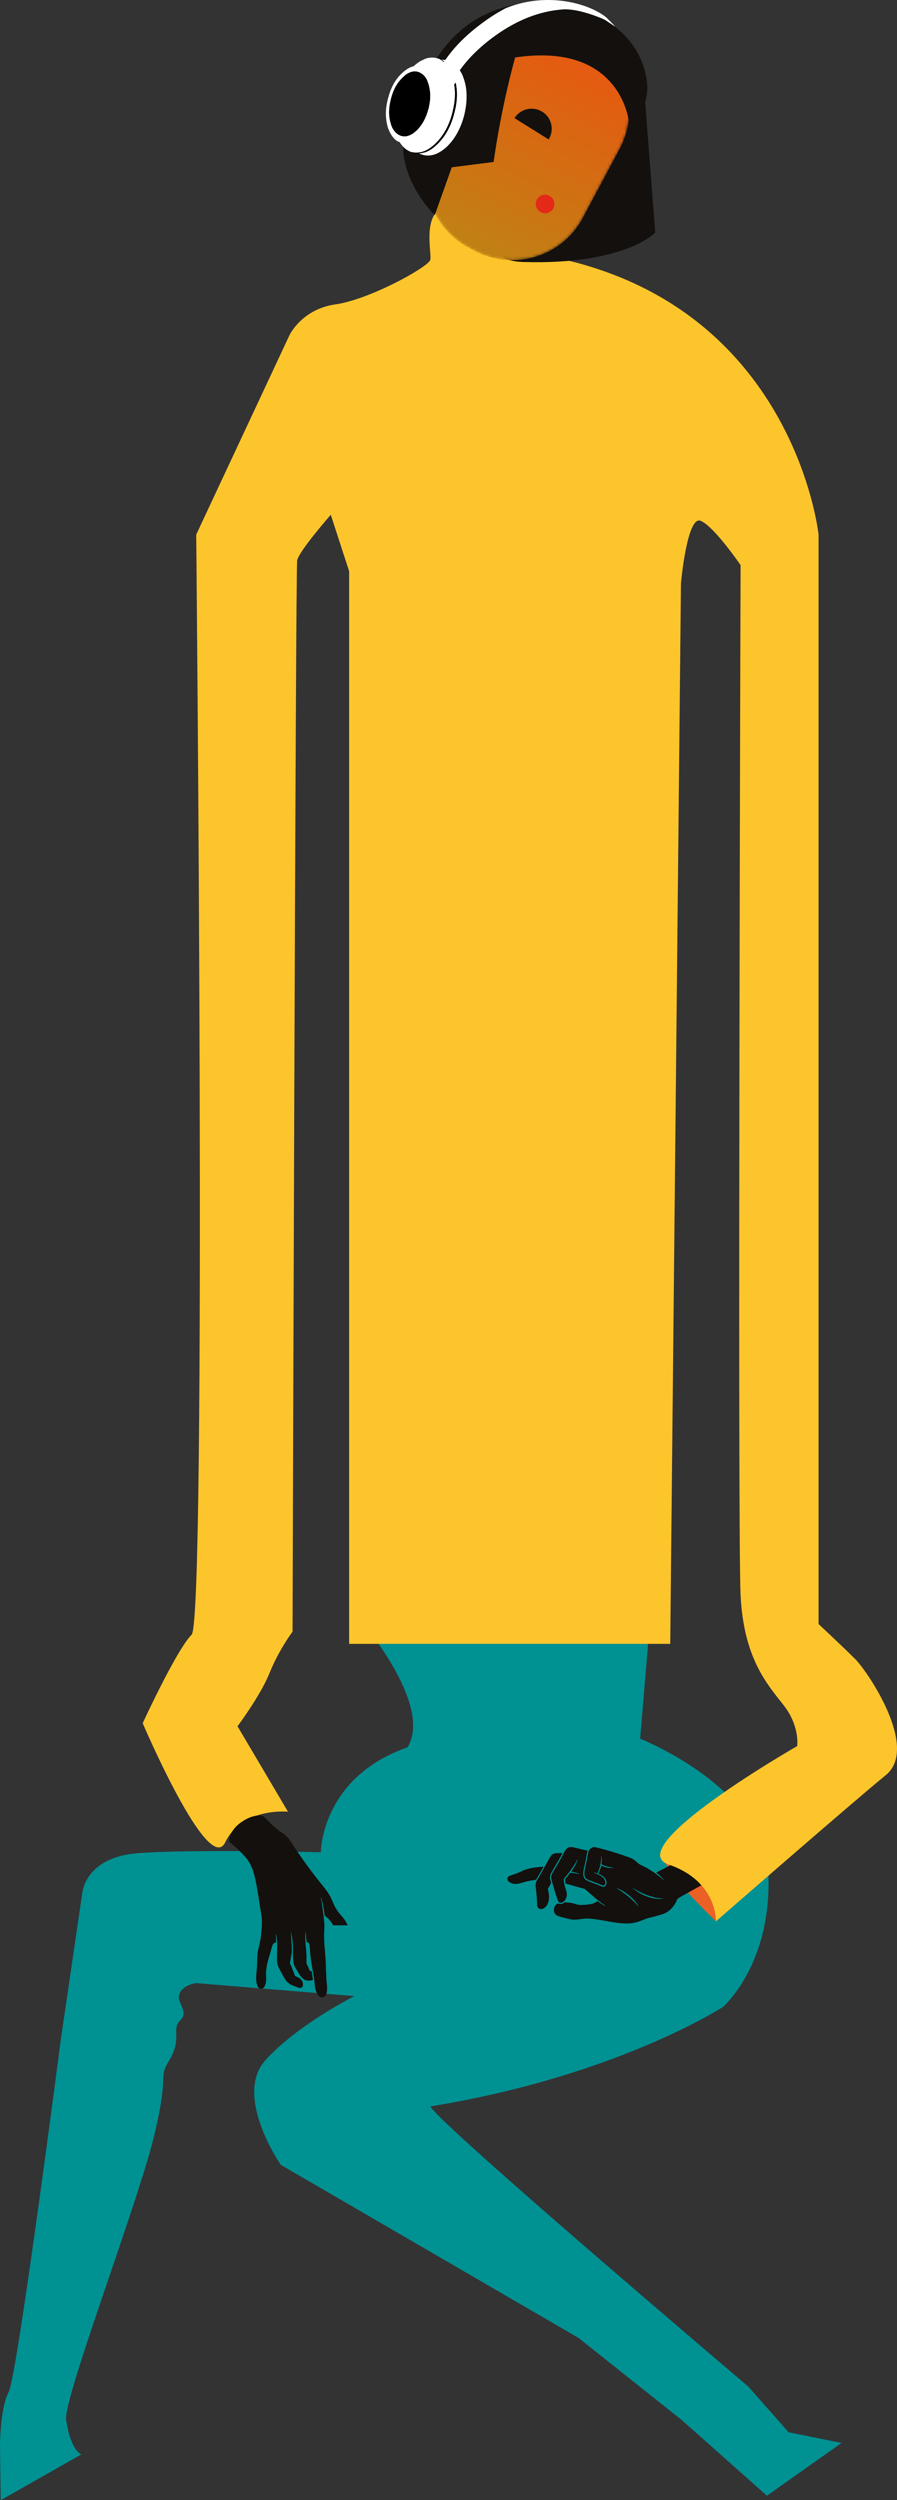 <?xml version="1.0" encoding="UTF-8"?>
<svg width="328px" height="914px" viewBox="0 0 328 914" version="1.1" xmlns="http://www.w3.org/2000/svg" xmlns:xlink="http://www.w3.org/1999/xlink">
    <rect x="0" y="0" width="328" height="914" fill="#333333" stroke="none"/>
    <title>Perso-Ligne</title>
    <defs>
        <path d="M16.954,15.497 L3.432,40.869 C-4.157,55.11 1.261,72.788 15.533,80.358 L15.533,80.358 L17.694,81.504 C31.966,89.075 49.688,83.67 57.276,69.43 L57.276,69.43 L70.799,44.057 C78.387,29.817 72.969,12.137 58.695,4.568 L58.695,4.568 L56.537,3.423 C52.158,1.1 47.458,0 42.822,0 L42.822,0 C32.346,0 22.213,5.626 16.954,15.497" id="path-1"></path>
        <linearGradient x1="28.901%" y1="95.295%" x2="71.099%" y2="4.704%" id="linearGradient-3">
            <stop stop-color="#BF8214" offset="0%"></stop>
            <stop stop-color="#E85711" offset="100%"></stop>
        </linearGradient>
    </defs>
    <g id="HOME" stroke="none" stroke-width="1" fill="none" fill-rule="evenodd">
        <g id="Perso-Ligne">
            <g id="Group-21" transform="translate(0, 37.326)">
                <path d="M130.4,553.215 L238.202,549.261 L234.079,598.291 C234.079,598.291 280.221,616.48 281.014,648.904 C281.806,681.327 264.367,696.353 264.367,696.353 C264.367,696.353 225.524,721.659 157.352,732.731 C161.315,739.848 273.598,835.117 273.598,835.117 L288.355,851.85 L307.712,855.755 L280.441,875.052 L249.306,847.399 L211.522,817.348 L102.655,754.084 C102.655,754.084 85.216,728.837 97.107,715.758 C108.997,702.68 129.607,692.399 129.607,692.399 L71.739,687.654 C71.739,687.654 65.001,688.445 65.398,693.585 C67.742,699.121 67.742,699.121 65.381,701.888 C63.02,704.657 66.455,708.276 61.963,715.758 C57.471,723.241 62.227,719.287 56.282,743.802 C50.337,768.317 23.047,839.858 24.174,847.286 C25.943,858.948 29.757,859.939 29.757,859.939 L0.263,876.674 L0,856.889 C0,856.889 0,843.049 3.171,837.118 C6.341,831.187 22.195,708.611 22.195,708.611 L30.122,654.439 C30.122,654.439 31.311,641.786 49.94,640.205 C68.568,638.624 117.32,639.809 117.32,639.809 C117.32,639.809 117.32,612.526 149.028,601.455 C158.758,585.36 130.4,553.215 130.4,553.215" id="Fill-1" fill="#009193"></path>
                <path d="M243.974,640.736 C243.974,640.736 236.262,640.224 261.797,665.063 C275.589,646.951 243.974,640.736 243.974,640.736" id="Fill-3" fill="#EB6025"></path>
                <path d="M236.677,655.522 C237.648,655.882 238.643,656.175 239.656,656.386 C240.669,656.598 241.706,656.705 242.759,656.689 C241.726,656.909 240.646,656.892 239.594,656.755 C238.539,656.617 237.507,656.333 236.512,655.963 C234.529,655.21 232.674,654.118 231.1,652.723 C232.887,653.832 234.73,654.807 236.677,655.522 M232.072,657.593 C232.643,658.283 233.22,658.998 233.532,659.848 C233.296,659.468 233.014,659.128 232.713,658.803 C232.428,658.467 232.116,658.153 231.801,657.844 C231.17,657.227 230.516,656.634 229.841,656.068 C228.493,654.928 227.047,653.92 225.521,652.995 C225.501,652.984 225.494,652.956 225.507,652.936 C225.517,652.918 225.54,652.91 225.558,652.918 C227.236,653.563 228.776,654.545 230.151,655.701 C230.838,656.281 231.488,656.908 232.072,657.593 M233.295,643.817 C232.723,643.355 232.22,642.808 231.603,642.406 C231.055,642.05 230.436,641.821 229.819,641.6 C226.002,640.229 222.115,639.051 218.178,638.07 C217.906,638.003 217.63,637.936 217.35,637.932 C216.497,637.923 215.73,638.504 215.302,639.255 C215.204,639.491 215.127,639.751 215.059,639.993 C214.921,640.518 214.823,641.057 214.735,641.6 C214.584,642.684 214.381,643.803 214.105,644.867 C213.856,645.932 213.62,647.024 213.71,648.075 C213.763,648.592 213.944,649.096 214.309,649.417 C214.675,649.737 215.217,649.933 215.712,650.156 C216.719,650.586 217.774,650.915 218.816,651.326 C219.332,651.512 219.863,651.802 220.326,651.948 C220.563,652.015 220.785,652.015 220.937,651.905 C221.111,651.78 221.249,651.576 221.313,651.348 C221.453,650.892 221.334,650.353 221.114,649.898 C220.88,649.443 220.507,649.053 220.079,648.732 C219.225,648.059 218.163,647.748 217.151,647.297 C217.133,647.289 217.125,647.27 217.132,647.253 C217.138,647.238 217.152,647.231 217.167,647.231 C217.61,647.272 218.037,647.384 218.454,647.529 C218.88,646.543 219.27,645.549 219.505,644.511 C219.76,643.46 219.853,642.374 219.799,641.278 C219.798,641.251 219.82,641.227 219.847,641.227 C219.872,641.225 219.893,641.241 219.899,641.265 C220.117,642.222 220.102,643.222 219.949,644.196 C220.57,644.547 221.262,644.811 221.967,645.014 C222.337,645.12 222.712,645.217 223.093,645.289 C223.473,645.364 223.855,645.425 224.246,645.436 C224.264,645.434 224.278,645.449 224.28,645.466 C224.28,645.482 224.268,645.495 224.254,645.497 C223.463,645.663 222.649,645.549 221.871,645.388 C221.184,645.225 220.499,644.999 219.882,644.618 C219.655,645.673 219.265,646.694 218.707,647.614 C219.26,647.832 219.788,648.118 220.286,648.451 C221.211,649.066 222.04,650.203 221.728,651.469 C221.643,651.773 221.468,652.062 221.195,652.265 C220.886,652.49 220.495,652.465 220.208,652.386 C219.613,652.202 219.176,651.934 218.649,651.744 C217.633,651.335 216.571,650.998 215.541,650.553 C215.038,650.316 214.505,650.141 214.026,649.732 C213.554,649.309 213.353,648.69 213.297,648.118 C213.22,647.132 213.397,646.189 213.606,645.267 C212.448,645.179 211.377,644.929 210.312,644.631 C210.003,645.224 209.647,645.79 209.267,646.338 C209.14,646.518 209,646.688 208.869,646.865 C209.921,647.038 210.918,647.348 211.894,647.739 C211.92,647.75 211.931,647.778 211.921,647.804 C211.911,647.827 211.884,647.84 211.861,647.833 C211.311,647.686 210.746,647.581 210.185,647.49 C209.641,647.397 209.092,647.308 208.555,647.279 C207.925,648.105 207.274,648.913 206.59,649.694 C206.604,650.219 206.686,650.735 206.793,651.249 C208.31,651.692 210.152,652.196 211.633,652.632 C212.334,652.838 213.046,653.046 213.765,653.191 L213.765,653.191 C215.074,654.226 216.321,655.41 217.613,656.523 C218.842,657.517 220.092,658.473 221.37,659.405 C221.394,659.422 221.4,659.456 221.383,659.481 C221.367,659.504 221.337,659.51 221.312,659.498 C220.297,658.97 219.361,658.32 218.447,657.641 C217.841,658.209 217.021,658.541 216.202,658.736 C215.244,658.964 212.727,659.102 212.346,659.093 C211.612,659.078 211.061,658.949 210.58,658.79 C209.199,658.332 207.896,658.111 206.468,658.127 C206.256,658.302 206.027,658.453 205.777,658.558 C205.433,658.682 205.061,658.846 204.603,658.731 C204.433,658.683 204.296,658.594 204.173,658.492 C203.401,658.719 202.855,659.341 202.636,660.146 C202.392,661.045 202.552,662.094 203.277,662.683 C203.81,663.115 204.495,663.302 205.159,663.478 C206.594,663.858 207.106,663.976 208.553,664.309 C210.491,664.755 212.79,664.1 214.022,664.057 C217.546,663.937 222.175,665.213 226.146,665.668 C228.838,665.976 230.721,665.845 231.982,665.58 C234.29,665.097 235.71,664.139 237.768,663.693 C238.572,663.518 240.753,662.917 241.781,662.616 C243.29,662.174 244.488,661.418 245.259,660.641 C246.498,659.396 247.163,658.209 247.707,656.856 C249.397,655.656 259.82,650.15 261.568,649.033 C261.568,649.033 261.59,646.779 258.098,643.168 C255.422,640.4 252.808,640.131 252.808,640.131 C251.909,640.999 241.299,646.644 239.935,647.182 C240.918,647.97 241.82,648.854 242.648,649.789 C242.733,649.871 242.817,649.944 242.902,650.028 L242.752,649.905 C242.803,649.963 242.856,650.019 242.905,650.077 C242.914,650.087 242.912,650.101 242.902,650.11 C242.894,650.118 242.881,650.118 242.872,650.11 C241.898,649.309 240.941,648.501 239.932,647.77 C238.93,647.025 237.881,646.364 236.815,645.721 C236.787,645.703 236.779,645.672 236.761,645.647 C236.115,645.316 235.343,644.994 234.624,644.632 C234.131,644.384 233.666,644.118 233.295,643.817" id="Fill-5" fill="#13100D"></path>
                <path d="M198.045,646.371 C198.282,645.945 198.521,645.519 198.758,645.091 C196.22,645.257 193.322,645.532 191.053,646.593 C190.212,646.987 189.263,647.468 188.383,647.761 C187.634,648.008 186.986,648.125 186.283,648.482 C186.033,648.609 185.792,648.776 185.655,649.019 C185.438,649.407 185.513,649.862 185.753,650.233 C185.993,650.603 186.561,650.966 186.978,651.119 C188.435,651.646 189.597,651.345 191.079,650.898 C192.856,650.363 194.53,650.063 195.976,649.893 C196.223,649.468 196.499,649.07 196.731,648.653 C197.183,647.902 197.616,647.139 198.045,646.371" id="Fill-7" fill="#13100D"></path>
                <path d="M205.509,641.347 C204.849,642.603 204.115,643.814 203.394,645.023 C203.034,645.629 202.68,646.236 202.339,646.85 C202.01,647.47 201.623,648.074 201.541,648.708 C201.462,649.324 201.75,650.01 201.911,650.692 L202.472,652.728 C202.856,654.082 203.266,655.427 203.739,656.747 C203.864,657.077 203.97,657.415 204.119,657.702 C204.266,657.99 204.47,658.235 204.722,658.298 C204.963,658.374 205.3,658.259 205.603,658.141 C205.903,658.014 206.174,657.836 206.392,657.601 C206.828,657.139 207.078,656.459 207.217,655.823 C207.331,655.178 207.215,654.497 207.03,653.836 C206.62,652.518 206.15,651.12 206.118,649.661 C206.117,649.594 206.146,649.535 206.192,649.491 C206.193,649.49 206.192,649.487 206.193,649.484 C207.149,648.39 208.071,647.268 208.897,646.079 C209.724,644.894 210.549,643.704 211.15,642.379 C211.161,642.354 211.192,642.342 211.216,642.354 C211.239,642.364 211.249,642.39 211.244,642.413 C211.053,643.124 210.744,643.798 210.412,644.453 C210.382,644.513 210.344,644.571 210.313,644.63 C211.378,644.93 212.449,645.18 213.606,645.268 C213.642,645.104 213.68,644.938 213.718,644.775 C214,643.698 214.2,642.643 214.366,641.538 C214.459,640.991 214.565,640.443 214.713,639.9 C214.776,639.675 214.855,639.453 214.943,639.233 C213.461,638.928 211.485,638.435 209.447,637.977 C208.839,637.841 208.237,637.937 207.778,638.085 C207.245,638.388 206.827,638.938 206.478,639.485 C206.127,640.061 205.853,640.728 205.509,641.347" id="Fill-9" fill="#13100D"></path>
                <path d="M201.112,648.654 C201.224,647.873 201.64,647.263 201.965,646.643 C202.308,646.024 202.666,645.414 203.028,644.807 C203.753,643.595 204.483,642.394 205.139,641.151 C205.318,640.827 205.486,640.48 205.664,640.131 C205.09,640.135 204.602,640.138 204.017,640.142 C203.356,640.146 202.655,640.162 202.1,640.521 C201.67,640.8 201.387,641.248 201.117,641.683 C200.924,641.995 200.748,642.306 200.566,642.619 C200.319,643.041 200.074,643.464 199.836,643.892 C199.618,644.283 199.4,644.675 199.188,645.067 L199.183,645.067 C198.913,645.561 198.643,646.056 198.372,646.551 C197.949,647.323 197.52,648.093 197.072,648.854 C196.874,649.208 196.65,649.551 196.444,649.895 C196.243,650.239 196.063,650.593 195.963,650.978 C195.814,651.561 195.83,652.179 195.911,652.775 C196.198,654.88 196.325,656.83 196.432,659.154 C196.451,659.564 196.613,659.985 196.91,660.267 C197.321,660.657 197.982,660.64 198.514,660.444 C199.29,660.16 199.963,659.466 200.331,658.503 C201.181,656.277 200.541,654.38 200.336,653.215 C200.311,653.067 201.09,652.042 201.549,651.021 L201.49,650.805 C201.34,650.125 201.026,649.461 201.112,648.654" id="Fill-11" fill="#13100D"></path>
                <path d="M242.903,650.028 C242.818,649.943 242.734,649.87 242.649,649.789 C242.683,649.828 242.718,649.865 242.753,649.906 L242.903,650.028 Z" id="Fill-13" fill="#13100D"></path>
                <path d="M71.751,158.108 L105.859,85.206 C105.859,85.206 110.332,75.7 122.632,73.953 C134.933,72.206 155.524,60.875 157.25,57.895 C158.977,54.914 144.997,13.462 207.62,57.895 C290.931,78.114 299.318,158.108 299.318,158.108 L299.318,556.375 C299.318,556.375 308.264,564.745 312.737,569.208 C317.21,573.67 336.221,601.561 323.919,611.601 C311.619,621.641 261.796,665.062 261.796,665.062 C261.796,665.062 262.401,650.443 244.509,644.307 C226.616,638.171 291.491,601.002 291.491,601.002 C291.491,601.002 292.608,593.752 286.458,585.941 C280.307,578.133 271.921,568.651 270.803,545.78 C269.684,522.911 270.803,169.265 270.803,169.265 C270.803,169.265 261.297,155.319 256.265,153.088 C251.233,150.856 248.996,175.958 248.996,175.958 L245.083,563.629 L127.665,563.629 L127.665,171.495 L120.955,150.856 C120.955,150.856 109.213,164.244 108.654,167.59 C108.094,170.938 106.977,559.167 106.977,559.167 C106.977,559.167 101.944,565.861 98.59,574.227 C95.235,582.595 86.848,593.752 86.848,593.752 L105.3,624.989 C105.3,624.989 88.525,623.314 82.375,636.144 C76.225,648.974 52.182,592.636 52.182,592.636 C52.182,592.636 64.483,565.861 70.074,560.283 C75.666,554.705 71.751,158.108 71.751,158.108" id="Fill-15" fill="#FDC52C"></path>
                <path d="M125.605,663.952 C124.936,663.138 123.894,662.014 123.318,661.134 C122.416,659.757 121.963,658.698 121.482,657.531 C120.449,655.027 119.127,653.42 117.422,651.313 C113.777,646.812 110.367,642.122 107.207,637.268 C106.39,636.013 105.576,634.73 104.465,633.723 C103.755,633.079 102.938,632.564 102.161,632.001 C100.009,630.444 98.151,628.525 96.305,626.617 C96.305,626.617 93.169,625.311 88.1,628.902 C83.562,632.117 83.801,635.933 83.801,635.933 C85.45,637.294 87.026,638.744 88.521,640.272 C89.295,641.062 90.05,641.877 90.679,642.785 C92.19,644.962 92.922,647.577 93.466,650.167 C93.917,652.301 94.256,654.457 94.593,656.612 C94.97,659.001 95.345,661.39 95.722,663.778 C95.871,667.032 95.581,670.567 94.729,674.137 C94.497,675.111 94.233,676.086 94.158,677.087 C94.084,678.052 94.032,679.151 94.031,680.118 C94.026,682.375 93.498,684.715 93.736,687.076 C93.805,687.753 94.07,688.71 94.469,689.246 C94.84,689.743 95.675,689.757 96.122,689.556 C96.659,689.314 97.034,688.234 97.17,687.619 C97.461,686.303 97.259,685.128 97.277,683.781 C97.29,682.835 97.623,680.878 97.856,679.963 C98.391,677.847 98.828,676.763 99.364,674.649 C99.479,674.199 99.599,673.736 99.872,673.361 C100.084,673.07 100.508,672.833 100.93,672.769 C100.952,671.772 100.94,670.779 100.833,669.788 C100.83,669.753 100.855,669.723 100.888,669.719 C100.92,669.716 100.95,669.738 100.956,669.768 C101.084,670.383 101.175,671.008 101.234,671.633 C101.291,672.259 101.351,672.884 101.349,673.509 C101.357,674.193 101.349,674.878 101.333,675.562 C101.33,676.073 101.327,676.583 101.323,677.093 C101.312,678.284 101.175,679.822 101.517,680.962 C101.766,681.796 102.19,682.563 102.611,683.325 C103.128,684.257 103.645,685.19 104.162,686.123 C104.468,686.674 104.908,687.112 105.383,687.528 C105.774,687.871 106.295,688.222 106.781,688.405 C107.688,688.745 108.362,688.995 109.264,689.347 C109.885,689.587 110.736,689.307 110.784,688.384 C110.816,687.769 110.754,686.569 109.264,685.708 C109.043,685.581 107.848,685.001 107.848,685.001 C107.848,685.001 107.399,683.758 107.314,683.529 C106.779,682.098 106.621,681.62 106.012,680.422 C106.244,678.968 106.523,677.487 106.703,676.053 C106.698,675.111 106.682,674.17 106.62,673.229 C106.555,671.811 106.454,670.4 106.294,668.98 C106.292,668.967 106.302,668.956 106.315,668.954 C106.327,668.953 106.337,668.96 106.341,668.97 C106.566,669.653 106.703,670.361 106.813,671.068 C106.93,671.777 106.994,672.491 107.05,673.205 C107.11,674.442 107.147,675.682 107.092,676.92 C107.096,677.024 107.103,677.135 107.106,677.237 C107.142,678.248 107.149,679.597 107.414,680.575 C107.731,681.754 108.235,682.334 109.003,683.662 C109.553,684.612 110.186,685.646 111.101,686.254 C111.669,686.631 112.418,686.789 113.095,686.743 C113.623,686.707 114.089,686.631 114.43,686.486 C114.353,685.949 114.271,685.407 114.195,684.87 C114.12,684.355 114.034,683.84 113.946,683.326 C113.575,683.208 113.233,683.136 113.233,683.136 C113.03,682.383 112.346,681.093 112.09,680.539 C112.012,680.37 112.087,679.194 112.089,678.546 C112.089,678.35 112.086,678.186 112.084,678.013 C112.027,676.701 111.952,675.392 111.809,674.085 C111.711,673.245 111.647,672.386 111.633,671.533 C111.638,670.679 111.602,669.827 111.709,668.976 C111.711,668.963 111.722,668.954 111.735,668.956 C111.747,668.957 111.754,668.964 111.755,668.974 C111.885,669.823 111.905,670.669 112.014,671.51 L112.158,672.829 C112.39,672.723 112.666,672.746 112.823,672.882 C113.375,673.363 113.304,676.23 113.558,677.944 C113.733,679.119 113.822,680.49 114.088,681.646 C114.157,681.948 114.291,682.658 114.439,683.511 C114.436,683.509 114.434,683.509 114.431,683.508 C114.506,683.937 114.577,684.367 114.654,684.798 C114.74,685.331 114.831,685.865 114.896,686.404 C114.905,686.483 114.912,686.561 114.921,686.638 C115,687.24 115.048,687.71 115.056,688.045 C115.085,689.229 115.531,691.104 116.52,692.251 C117.184,693.02 118.103,692.99 118.734,692.453 C119.453,691.841 119.539,690.932 119.584,690.224 C119.629,689.517 119.577,688.395 119.483,687.692 C119.27,686.101 119.352,685.338 119.251,683.966 C119.125,682.274 119.164,680.271 119.044,678.612 C118.79,675.081 118.301,671.68 118.591,667.893 C118.725,666.133 118.473,664.928 118.356,663.292 C118.258,662.558 118.115,661.815 118.031,661.071 C117.856,659.479 117.705,657.894 117.231,656.366 C117.224,656.34 117.239,656.313 117.263,656.306 C117.288,656.299 117.312,656.31 117.322,656.333 C117.946,657.823 118.203,659.441 118.444,661.016 C118.535,661.657 118.63,662.292 118.699,662.94 C119.6,663.632 120.641,664.636 121.234,665.547 C121.43,665.851 121.625,666.181 121.82,666.522 L127.15,666.522 C126.684,665.655 126.31,664.81 125.605,663.952" id="Fill-17" fill="#13100D"></path>
                <path d="M235.913,0 L239.591,47.612 C239.589,47.621 239.588,47.629 239.588,47.638 C239.562,47.963 227.937,59.581 191.401,58.456 C155.076,57.339 235.913,0 235.913,0" id="Fill-19" fill="#13100D"></path>
            </g>
            <g id="Group-24" transform="translate(155.861, 10.216)">
                <mask id="mask-2" fill="white">
                    <use xlink:href="#path-1"></use>
                </mask>
                <g id="Clip-23"></g>
                <path d="M16.954,15.497 L3.432,40.869 C-4.157,55.11 1.261,72.788 15.533,80.358 L15.533,80.358 L17.694,81.504 C31.966,89.075 49.688,83.67 57.276,69.43 L57.276,69.43 L70.799,44.057 C78.387,29.817 72.969,12.137 58.695,4.568 L58.695,4.568 L56.537,3.423 C52.158,1.1 47.458,0 42.822,0 L42.822,0 C32.346,0 22.213,5.626 16.954,15.497" id="Fill-22" fill="url(#linearGradient-3)" mask="url(#mask-2)"></path>
            </g>
            <g id="Group-43" transform="translate(141.104, 0)">
                <path d="M88.906,44.796 C88.906,44.796 86.309,15.187 47.262,21.012 C41.72,41.177 39.404,59.208 39.404,59.208 L24.098,61.158 L17.876,78.623 C17.876,78.623 1.134,62.85 7.874,43.93 C14.617,25.009 23.695,7.328 45.101,2.213 C66.505,-2.901 93.199,7.384 95.554,30.76 C95.554,30.76 96.581,40.551 88.906,44.796" id="Fill-25" fill="#13100D"></path>
                <path d="M61.425,75.714 C60.794,77.484 58.844,78.409 57.07,77.779 C55.295,77.15 54.368,75.206 54.997,73.435 C55.628,71.665 57.579,70.739 59.353,71.369 C61.129,71.998 62.055,73.945 61.425,75.714" id="Fill-27" fill="#E42918"></path>
                <path d="M57.184,40.849 C60.633,43.002 61.68,47.539 59.52,50.981 L53.273,47.08 L47.028,43.179 C49.186,39.739 53.735,38.694 57.184,40.849" id="Fill-29" fill="#13100D"></path>
                <path d="M15.727,39.033 C15.688,39.265 15.649,39.497 15.61,39.729 C15.565,39.776 15.565,39.776 15.52,39.824 C14.701,43.077 13.259,45.657 11.29,47.656 C10.884,47.993 10.479,48.327 10.118,48.616 C9.714,48.952 9.302,49.103 8.894,49.346 C8.849,49.394 8.804,49.441 8.757,49.397 C8.301,49.595 7.843,49.702 7.476,49.806 C7.017,49.912 6.645,49.833 6.228,49.8 C5.347,49.689 4.642,49.297 4.025,48.809 C3.599,48.5 3.263,48.096 2.876,47.555 C2.442,46.969 2.093,46.197 1.834,45.329 L1.831,45.237 C0.96,42.545 1.003,39.547 1.823,36.295 C2.641,32.95 4.08,30.276 6.099,28.414 C6.994,27.463 7.852,26.837 8.812,26.484 C9.037,26.339 9.359,26.283 9.588,26.229 C10.139,26.12 10.601,26.104 11.109,26.134 C11.342,26.173 11.622,26.257 11.902,26.34 C12.229,26.467 12.509,26.55 12.7,26.729 C13.733,27.249 14.501,28.147 15.096,29.419 C15.248,29.829 15.354,30.287 15.555,30.741 C16.327,33.252 16.417,36.015 15.727,39.033 M22.348,22.09 C22.16,22.003 21.928,21.964 21.695,21.925 C21.604,21.928 21.37,21.889 21.279,21.894 C20.862,21.861 20.538,21.825 20.168,21.836 C20.543,22.009 20.919,22.182 21.204,22.448 C21.678,22.802 22.199,23.201 22.63,23.694 L22.499,23.928 C22.454,23.976 22.454,23.976 22.41,24.023 C21.975,23.439 21.544,22.945 21.023,22.546 C20.549,22.193 20.076,21.839 19.558,21.532 C19.51,21.488 19.373,21.539 19.325,21.495 C19.23,21.406 19.09,21.364 18.997,21.367 C18.905,21.37 18.857,21.325 18.717,21.283 C17.646,20.994 16.583,20.982 15.389,21.204 C14.838,21.313 14.152,21.567 13.563,21.908 C12.421,22.359 11.293,23.178 10.17,24.182 C9.803,24.285 9.484,24.434 9.119,24.537 C8.025,25.034 6.893,25.761 5.773,26.857 C3.351,29.147 1.739,32.195 0.755,36.099 C-0.277,39.956 -0.214,43.412 0.72,46.609 C0.77,46.746 0.869,46.927 0.871,47.019 C1.58,48.933 2.55,50.377 3.735,51.308 C3.875,51.349 3.97,51.439 4.113,51.573 C4.253,51.614 4.393,51.656 4.441,51.701 C4.724,51.876 4.912,51.961 5.144,52 C5.147,52.092 5.194,52.137 5.197,52.229 C6.167,53.673 7.31,54.743 8.716,55.344 C8.952,55.475 9.092,55.517 9.234,55.65 L9.327,55.648 L9.372,55.6 C9.555,55.594 9.696,55.636 9.835,55.678 C10.347,55.8 10.857,55.829 11.411,55.812 C12.102,55.744 12.7,55.679 13.389,55.518 L13.433,55.47 C13.707,55.37 13.889,55.272 14.074,55.266 C15.396,54.717 16.799,53.797 18.188,52.416 C21.145,49.557 23.196,45.757 24.383,40.972 C25.283,37.347 25.548,34.02 24.986,30.902 C25.031,30.855 25.031,30.855 25.076,30.807 L25.296,30.477 C25.386,30.382 25.474,30.287 25.519,30.24 C26.227,33.583 26.112,37.228 25.038,41.226 C23.852,46.013 21.756,49.859 18.842,52.671 C17.365,54.147 15.873,55.164 14.318,55.673 C14.089,55.727 13.996,55.73 13.767,55.783 C13.63,55.833 13.355,55.934 13.171,55.94 C12.849,55.997 12.481,56.009 12.066,56.068 C12.394,56.195 12.674,56.28 12.957,56.454 C13.096,56.496 13.237,56.537 13.328,56.535 C13.42,56.532 13.56,56.573 13.656,56.663 C16.588,57.352 19.467,56.293 22.472,53.478 C23.009,52.907 23.59,52.29 24.078,51.675 C26.122,49.122 27.681,45.844 28.668,42.033 C29.155,39.897 29.462,37.952 29.492,36.014 C29.573,34.214 29.426,32.467 29.048,30.774 C28.935,30.132 28.215,27.849 27.92,27.306 C26.194,23.469 22.812,22.167 22.348,22.09" id="Fill-31" fill="#FFFFFF"></path>
                <path d="M14.586,39.485 C14.589,39.577 14.589,39.577 14.544,39.624 C14.345,40.599 14.049,41.485 13.662,42.372 C13.101,43.634 12.353,44.811 11.552,45.758 C11.284,46.044 11.015,46.329 10.747,46.614 C9.716,47.615 8.674,48.247 7.619,48.51 C7.571,48.466 7.571,48.466 7.527,48.513 L7.021,48.575 C6.467,48.594 5.862,48.474 5.305,48.399 C5.022,48.225 4.696,48.097 4.413,47.921 L4.366,47.877 C3.462,47.122 2.781,46.036 2.225,44.533 L2.27,44.486 C1.451,42.023 1.459,39.349 2.244,36.419 C3.025,33.398 4.288,31.008 6.034,29.247 C6.933,28.48 7.703,27.949 8.476,27.601 C8.751,27.5 8.932,27.402 9.254,27.346 C9.713,27.239 10.174,27.225 10.731,27.3 C11.24,27.329 11.759,27.635 12.229,27.897 C13.03,28.378 13.655,29.143 14.104,30.188 C14.303,30.643 14.455,31.052 14.56,31.418 C15.33,33.837 15.322,36.511 14.586,39.485 M12.7,26.729 C12.509,26.551 12.229,26.467 11.902,26.339 C11.622,26.257 11.343,26.174 11.111,26.135 C10.601,26.105 10.139,26.119 9.588,26.228 C9.358,26.282 9.038,26.339 8.811,26.485 C7.851,26.837 6.994,27.464 6.101,28.414 C4.08,30.276 2.641,32.95 1.824,36.295 C1.003,39.548 0.961,42.546 1.831,45.237 L1.834,45.329 C2.094,46.196 2.442,46.969 2.876,47.555 C3.263,48.095 3.599,48.5 4.025,48.81 C4.641,49.296 5.347,49.689 6.229,49.8 C6.645,49.832 7.017,49.913 7.476,49.806 C7.843,49.702 8.302,49.596 8.756,49.397 C8.804,49.442 8.849,49.394 8.894,49.345 C9.302,49.102 9.713,48.951 10.118,48.615 C10.478,48.327 10.884,47.992 11.29,47.656 C13.258,45.658 14.7,43.077 15.522,39.824 C15.566,39.777 15.566,39.777 15.611,39.728 C15.649,39.498 15.688,39.266 15.727,39.034 C16.416,36.016 16.328,33.252 15.555,30.741 C15.356,30.286 15.249,29.828 15.096,29.419 C14.501,28.148 13.733,27.249 12.7,26.729" id="Fill-33" fill="#000000"></path>
                <path d="M12.229,27.896 C11.759,27.636 11.241,27.329 10.731,27.299 C10.174,27.224 9.712,27.24 9.255,27.346 C8.933,27.403 8.751,27.5 8.477,27.601 C7.702,27.948 6.934,28.48 6.034,29.246 C4.288,31.007 3.025,33.398 2.243,36.419 C1.459,39.348 1.452,42.022 2.27,44.486 L2.225,44.534 C2.781,46.037 3.462,47.121 4.364,47.877 L4.412,47.922 C4.695,48.096 5.023,48.224 5.306,48.4 C5.863,48.475 6.467,48.594 7.02,48.576 L7.527,48.514 C7.572,48.466 7.572,48.466 7.619,48.511 C8.674,48.247 9.717,47.614 10.747,46.613 C11.016,46.328 11.284,46.043 11.551,45.758 C12.354,44.81 13.101,43.635 13.661,42.372 C14.05,41.484 14.344,40.598 14.545,39.625 C14.589,39.577 14.589,39.577 14.587,39.485 C15.323,36.512 15.33,33.838 14.559,31.419 C14.455,31.053 14.304,30.642 14.104,30.187 C13.656,29.142 13.031,28.379 12.229,27.896" id="Fill-35" fill="#000000"></path>
                <path d="M25.296,30.478 L25.075,30.808 C25.03,30.855 25.03,30.855 24.986,30.903 C25.547,34.02 25.284,37.346 24.384,40.971 C23.196,45.757 21.146,49.556 18.187,52.415 C16.799,53.796 15.396,54.716 14.074,55.267 C13.889,55.272 13.707,55.37 13.433,55.471 L13.388,55.519 C12.701,55.678 12.102,55.745 11.41,55.812 C10.856,55.83 10.348,55.799 9.836,55.677 C9.696,55.637 9.556,55.595 9.371,55.601 L9.326,55.648 C9.514,55.733 9.654,55.775 9.794,55.817 C9.886,55.814 9.934,55.858 10.026,55.855 C10.726,56.064 11.419,56.089 12.066,56.067 C12.48,56.008 12.85,55.997 13.17,55.94 C13.355,55.935 13.629,55.834 13.766,55.783 C13.996,55.73 14.088,55.727 14.317,55.674 C15.872,55.163 17.364,54.148 18.842,52.672 C21.757,49.86 23.851,46.012 25.039,41.227 C26.111,37.228 26.227,33.582 25.52,30.24 C25.475,30.288 25.385,30.383 25.296,30.478" id="Fill-37" fill="#000000"></path>
                <path d="M19.558,21.533 L19.558,21.533 C20.076,21.839 20.549,22.192 21.023,22.546 C21.544,22.945 21.975,23.438 22.41,24.024 C22.454,23.976 22.454,23.976 22.499,23.929 L22.63,23.694 C22.199,23.2 21.678,22.803 21.204,22.449 C20.919,22.181 20.543,22.008 20.168,21.837 C20.025,21.703 19.838,21.616 19.558,21.533" id="Fill-39" fill="#000000"></path>
                <path d="M83.84,9.744 C83.219,8.914 81.361,7.21 80.71,6.474 C74.602,1.378 59.208,-3.217 43.835,2.99 C40.671,4.635 37.537,6.646 34.433,9.022 C28.883,13.228 24.449,17.748 21.224,22.687 C19.531,25.258 18.05,27.983 17.008,30.817 L16.533,31.02 L22.106,33.866 C22.936,31.829 24.392,29.717 25.603,27.764 C25.678,27.591 25.84,27.385 26,27.178 C26.026,27.122 26.052,27.064 26.162,26.972 C29.174,22.355 33.278,18.111 38.525,14.119 C46.478,8.099 54.581,4.579 62.955,3.606 C63.486,3.541 64.005,3.491 64.517,3.45 C70.79,2.952 80.013,7.165 80.134,7.272 L83.84,9.744 Z" id="Fill-41" fill="#FFFFFF"></path>
            </g>
        </g>
    </g>
</svg>